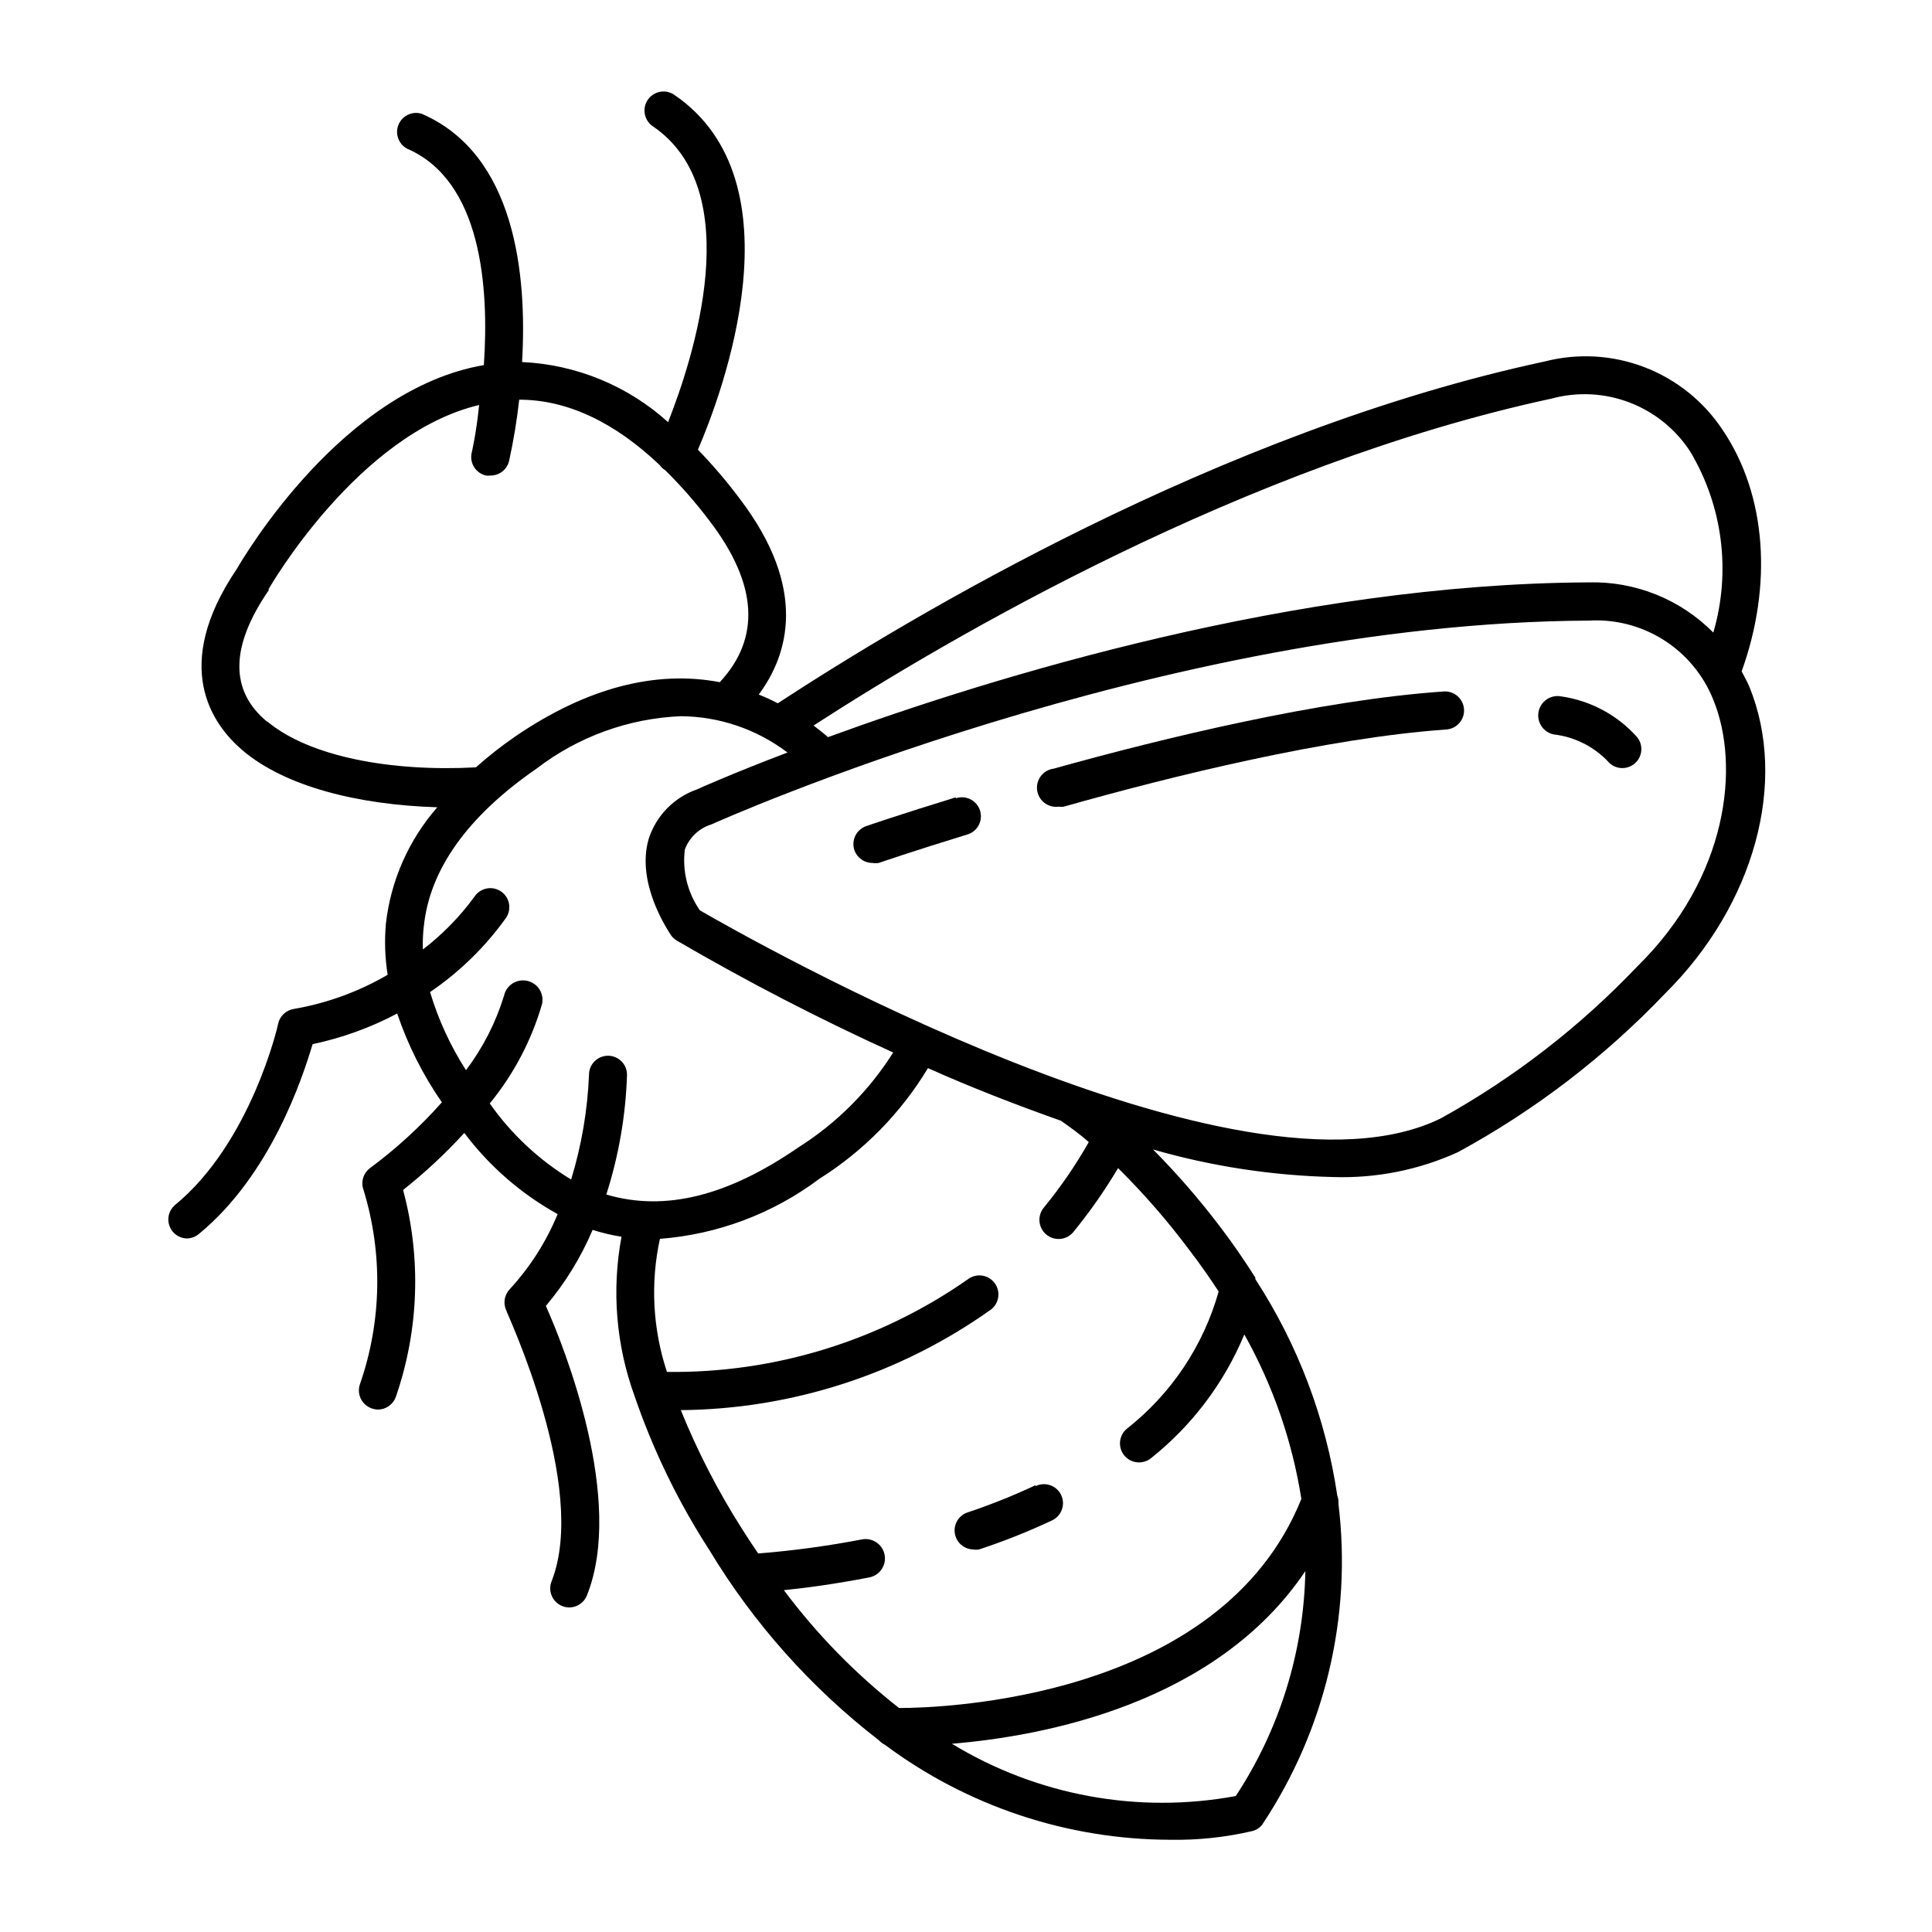 <?xml version="1.0" encoding="UTF-8"?>
<!-- Uploaded to: ICON Repo, www.iconrepo.com, Generator: ICON Repo Mixer Tools -->
<svg fill="#000000" width="800px" height="800px" version="1.1" viewBox="144 144 512 512" xmlns="http://www.w3.org/2000/svg">
 <g>
  <path d="m193.44 472.2c1.152 0.004 2.273-0.387 3.172-1.109 19.094-15.617 27.559-41.414 30.23-50.383v0.004c7.812-1.652 15.359-4.383 22.418-8.113 2.832 8.355 6.816 16.277 11.84 23.527-5.727 6.453-12.109 12.297-19.043 17.434-1.793 1.336-2.492 3.695-1.715 5.793 5.156 16.828 4.824 34.863-0.957 51.488-0.902 2.629 0.496 5.492 3.125 6.398 0.531 0.195 1.094 0.297 1.664 0.305 2.133-0.012 4.031-1.363 4.734-3.379 6.106-17.668 6.773-36.762 1.914-54.812 5.805-4.594 11.23-9.648 16.223-15.113 6.641 8.832 15.07 16.16 24.738 21.512-3.027 7.328-7.324 14.066-12.695 19.898-1.445 1.512-1.805 3.758-0.91 5.644 0 0.504 21.914 46.652 11.992 71.793-0.492 1.25-0.469 2.644 0.074 3.871 0.539 1.23 1.547 2.195 2.797 2.68 0.574 0.238 1.191 0.355 1.812 0.352 2.066 0 3.922-1.258 4.688-3.176 10.078-25.191-5.844-65.496-10.883-76.73 5.117-6.059 9.297-12.852 12.395-20.152 2.5 0.801 5.062 1.406 7.656 1.816-2.648 14.145-1.449 28.746 3.477 42.27 4.918 14.34 11.566 28.027 19.801 40.758 11.719 19.422 26.941 36.508 44.891 50.379 0.457 0.5 1.004 0.91 1.609 1.211 21.836 16.285 48.332 25.117 75.574 25.191 7.356 0.137 14.699-0.645 21.863-2.32 1.051-0.27 1.977-0.891 2.621-1.762 16.641-25.02 23.789-55.164 20.152-84.992 0.059-0.734-0.043-1.477-0.305-2.168-3.035-20.449-10.441-40.004-21.711-57.332 0.016-0.133 0.016-0.27 0-0.402-2.82-4.434-5.844-8.918-9.32-13.453-5.469-7.223-11.41-14.07-17.785-20.504 15.59 4.484 31.691 6.938 47.91 7.305 11.328 0.352 22.586-1.906 32.898-6.602 20.34-11.062 38.832-25.219 54.816-41.965 23.781-23.527 32.746-56.324 22.32-81.566-0.605-1.359-1.309-2.621-1.965-3.879 8.211-22.773 6.648-46.703-5.039-63.984-4.996-7.555-12.227-13.359-20.68-16.613-8.453-3.25-17.707-3.785-26.477-1.527-86.254 18.492-168.48 67.863-203.24 90.586-1.633-0.867-3.316-1.641-5.039-2.316 7.809-10.531 13.148-28.012-5.039-51.891h0.004c-3.414-4.566-7.117-8.91-11.086-13 6.348-14.762 27.559-71.039-6.297-94.062-2.309-1.559-5.445-0.949-7.004 1.363-1.559 2.309-0.949 5.441 1.359 7 25.191 17.129 10.68 61.617 4.031 78.395-10.66-9.637-24.336-15.266-38.691-15.922 1.359-23.277-1.812-55.066-26.602-65.797-2.465-0.762-5.109 0.465-6.121 2.84-1.012 2.371-0.066 5.129 2.191 6.379 19.801 8.516 21.816 36.727 20.402 57.383-37.434 6.449-63.328 50.383-65.496 54.059-17.434 25.797-6.551 41.109 1.512 48.012 11.387 9.672 30.73 14.461 51.641 15.113l0.004 0.004c-7.539 8.613-12.285 19.312-13.605 30.684-0.426 4.566-0.273 9.172 0.453 13.703-7.703 4.492-16.148 7.562-24.938 9.066-2.023 0.344-3.637 1.879-4.082 3.883 0 0.301-7.203 31.641-27.457 48.164-1.516 1.371-2.047 3.523-1.352 5.445 0.695 1.922 2.484 3.234 4.527 3.32zm278.05 147.77c-25.922 4.793-52.703-0.141-75.219-13.855 24.234-2.016 69.98-10.531 93.656-45.746h0.004c-0.391 21.211-6.781 41.879-18.441 59.602zm-12.293-144.69c2.82 3.68 5.391 7.356 7.758 10.984v-0.004c-4.047 14.398-12.57 27.137-24.332 36.375-1.031 0.855-1.68 2.086-1.801 3.418-0.125 1.332 0.289 2.66 1.145 3.688 0.961 1.152 2.383 1.816 3.879 1.812 1.156 0.004 2.277-0.387 3.176-1.109 10.883-8.664 19.395-19.949 24.738-32.797 7.586 13.512 12.703 28.27 15.113 43.578-21.41 53.305-95.723 55.418-106.61 55.418v0.004c-11.512-9.02-21.777-19.523-30.531-31.238 5.644-0.555 13.504-1.613 22.621-3.375 2.781-0.527 4.609-3.211 4.078-5.996-0.527-2.781-3.211-4.609-5.992-4.078-9.094 1.746-18.277 2.992-27.508 3.727-1.41-2.066-2.82-4.18-4.18-6.348h-0.004c-6.398-10.023-11.863-20.617-16.324-31.641 29.453-0.258 58.113-9.543 82.121-26.602 2.242-1.652 2.715-4.812 1.059-7.051-1.656-2.242-4.812-2.715-7.055-1.059-23.363 16.359-51.281 24.961-79.801 24.586-3.769-11.379-4.414-23.559-1.863-35.266 15.316-1.172 29.984-6.695 42.27-15.922 11.746-7.394 21.598-17.438 28.766-29.32 11.234 5.039 23.176 9.672 35.266 13.957 2.418 1.715 5.039 3.578 7.356 5.644v-0.004c-3.461 6.106-7.438 11.902-11.887 17.328-1.809 2.144-1.539 5.348 0.602 7.156 2.144 1.809 5.348 1.539 7.156-0.605 4.379-5.356 8.352-11.031 11.891-16.977 6.824 6.758 13.141 14.016 18.891 21.715zm118.8-75.27c-15.195 16.008-32.746 29.598-52.047 40.305-53.402 26.5-183.74-47.711-196.48-55.066-3.269-4.703-4.684-10.441-3.981-16.125 1.188-3.191 3.793-5.652 7.055-6.648 1.16-0.555 119.35-53.453 232.46-54.008 7.019-0.422 13.992 1.379 19.926 5.152s10.527 9.32 13.125 15.855c7.152 17.484 3.93 46.957-20.051 70.535zm-22.773-150.39c6.809-1.84 14.023-1.473 20.613 1.043 6.59 2.516 12.211 7.055 16.062 12.961 8.648 14.449 10.875 31.852 6.148 48.012-8.719-8.82-20.703-13.633-33.102-13.301-77.586 0.402-157.34 24.887-201.52 41.012-1.258-1.109-2.57-2.117-3.828-3.074 35.973-23.273 114.21-69.121 195.63-86.652zm-340.43 85.648c-10.078-8.312-9.672-20.152 0.402-34.812l0.004-0.004c-0.012-0.117-0.012-0.234 0-0.352 0.25-0.453 23.68-41.16 55.773-48.77-0.758 7.609-1.969 12.645-1.969 12.645-0.301 1.305-0.074 2.672 0.637 3.809 0.707 1.133 1.84 1.938 3.141 2.238 0.371 0.051 0.742 0.051 1.109 0 2.402 0.059 4.512-1.586 5.039-3.93 1.168-5.34 2.059-10.738 2.668-16.172 12.645 0 25.191 5.894 37.23 17.332h0.004c0.398 0.566 0.914 1.047 1.512 1.41 4.25 4.207 8.191 8.719 11.789 13.5 12.645 16.625 13.504 30.934 2.621 42.621-16.977-3.223-35.266 1.461-54.16 14.359h-0.004c-3.66 2.519-7.16 5.262-10.477 8.215-22.371 1.207-44.086-2.773-55.32-12.191zm41.516 54.312c1.512-15.113 11.586-29.27 29.926-41.918v-0.004c11-8.438 24.336-13.277 38.188-13.855 10.215 0.074 20.129 3.449 28.266 9.625-14.309 5.441-23.023 9.32-23.98 9.773-6.082 2.121-10.82 6.969-12.797 13.098-3.426 11.688 5.039 24.184 5.945 25.594 0.414 0.574 0.945 1.055 1.559 1.41 18.586 10.832 37.703 20.719 57.285 29.625-6.414 10.172-15.02 18.777-25.191 25.191-18.691 12.848-35.266 17.027-50.836 12.445l0.004-0.004c3.297-10.27 5.144-20.953 5.488-31.738 0-1.336-0.531-2.617-1.473-3.562-0.945-0.945-2.227-1.477-3.562-1.477-2.785 0-5.039 2.258-5.039 5.039-0.387 9.418-1.977 18.746-4.738 27.762-8.5-5.156-15.844-12.02-21.562-20.152 6.352-7.758 11.062-16.723 13.855-26.352 0.613-2.781-1.148-5.535-3.93-6.144-2.781-0.613-5.535 1.145-6.144 3.93-2.184 7.117-5.594 13.805-10.078 19.746-4.129-6.418-7.336-13.391-9.523-20.703 7.828-5.328 14.652-11.996 20.156-19.699 0.742-1.117 1.012-2.481 0.75-3.797-0.266-1.312-1.043-2.469-2.164-3.207-1.121-0.742-2.488-1.004-3.805-0.73-1.316 0.277-2.465 1.062-3.195 2.191-3.863 5.277-8.461 9.977-13.656 13.957-0.062-2.055 0.023-4.109 0.254-6.148z"/>
  <path d="m418.44 537.59c-5.898 2.773-11.953 5.195-18.137 7.254-2.273 0.82-3.644 3.144-3.262 5.531 0.383 2.391 2.406 4.172 4.824 4.242 0.531 0.098 1.078 0.098 1.613 0 6.562-2.164 12.988-4.719 19.242-7.656 1.238-0.555 2.199-1.578 2.668-2.848 0.473-1.266 0.414-2.672-0.16-3.894-0.578-1.223-1.621-2.168-2.894-2.613-1.277-0.445-2.68-0.363-3.894 0.234z"/>
  <path d="m557.79 328.56c-1.336-0.266-2.727 0.008-3.859 0.762-1.133 0.758-1.922 1.934-2.188 3.269-0.559 2.781 1.246 5.488 4.031 6.043 5.398 0.633 10.418 3.106 14.207 7.004 0.961 1.219 2.43 1.922 3.981 1.914 1.926-0.008 3.68-1.113 4.516-2.852 0.836-1.734 0.609-3.797-0.586-5.309-5.219-5.863-12.336-9.699-20.102-10.832z"/>
  <path d="m526.61 327.25c-32.496 2.215-74.16 12.293-103.38 20.453-2.781 0.363-4.742 2.91-4.383 5.691 0.363 2.785 2.91 4.746 5.695 4.383 0.449 0.051 0.906 0.051 1.359 0 28.816-8.16 69.828-18.234 101.37-20.453 2.781-0.18 4.891-2.582 4.711-5.363-0.184-2.785-2.586-4.894-5.367-4.711z"/>
  <path d="m397.28 355.31c-14.309 4.383-23.578 7.559-23.68 7.609v-0.004c-1.27 0.426-2.32 1.34-2.914 2.539-0.598 1.203-0.691 2.59-0.258 3.859 0.711 2.031 2.633 3.387 4.785 3.375 0.551 0.094 1.113 0.094 1.664 0 0 0 9.219-3.176 23.375-7.508 1.316-0.359 2.426-1.238 3.082-2.434 0.652-1.195 0.797-2.606 0.395-3.91-0.402-1.301-1.316-2.387-2.531-3.004-1.215-0.617-2.629-0.715-3.918-0.273z"/>
 </g>
</svg>